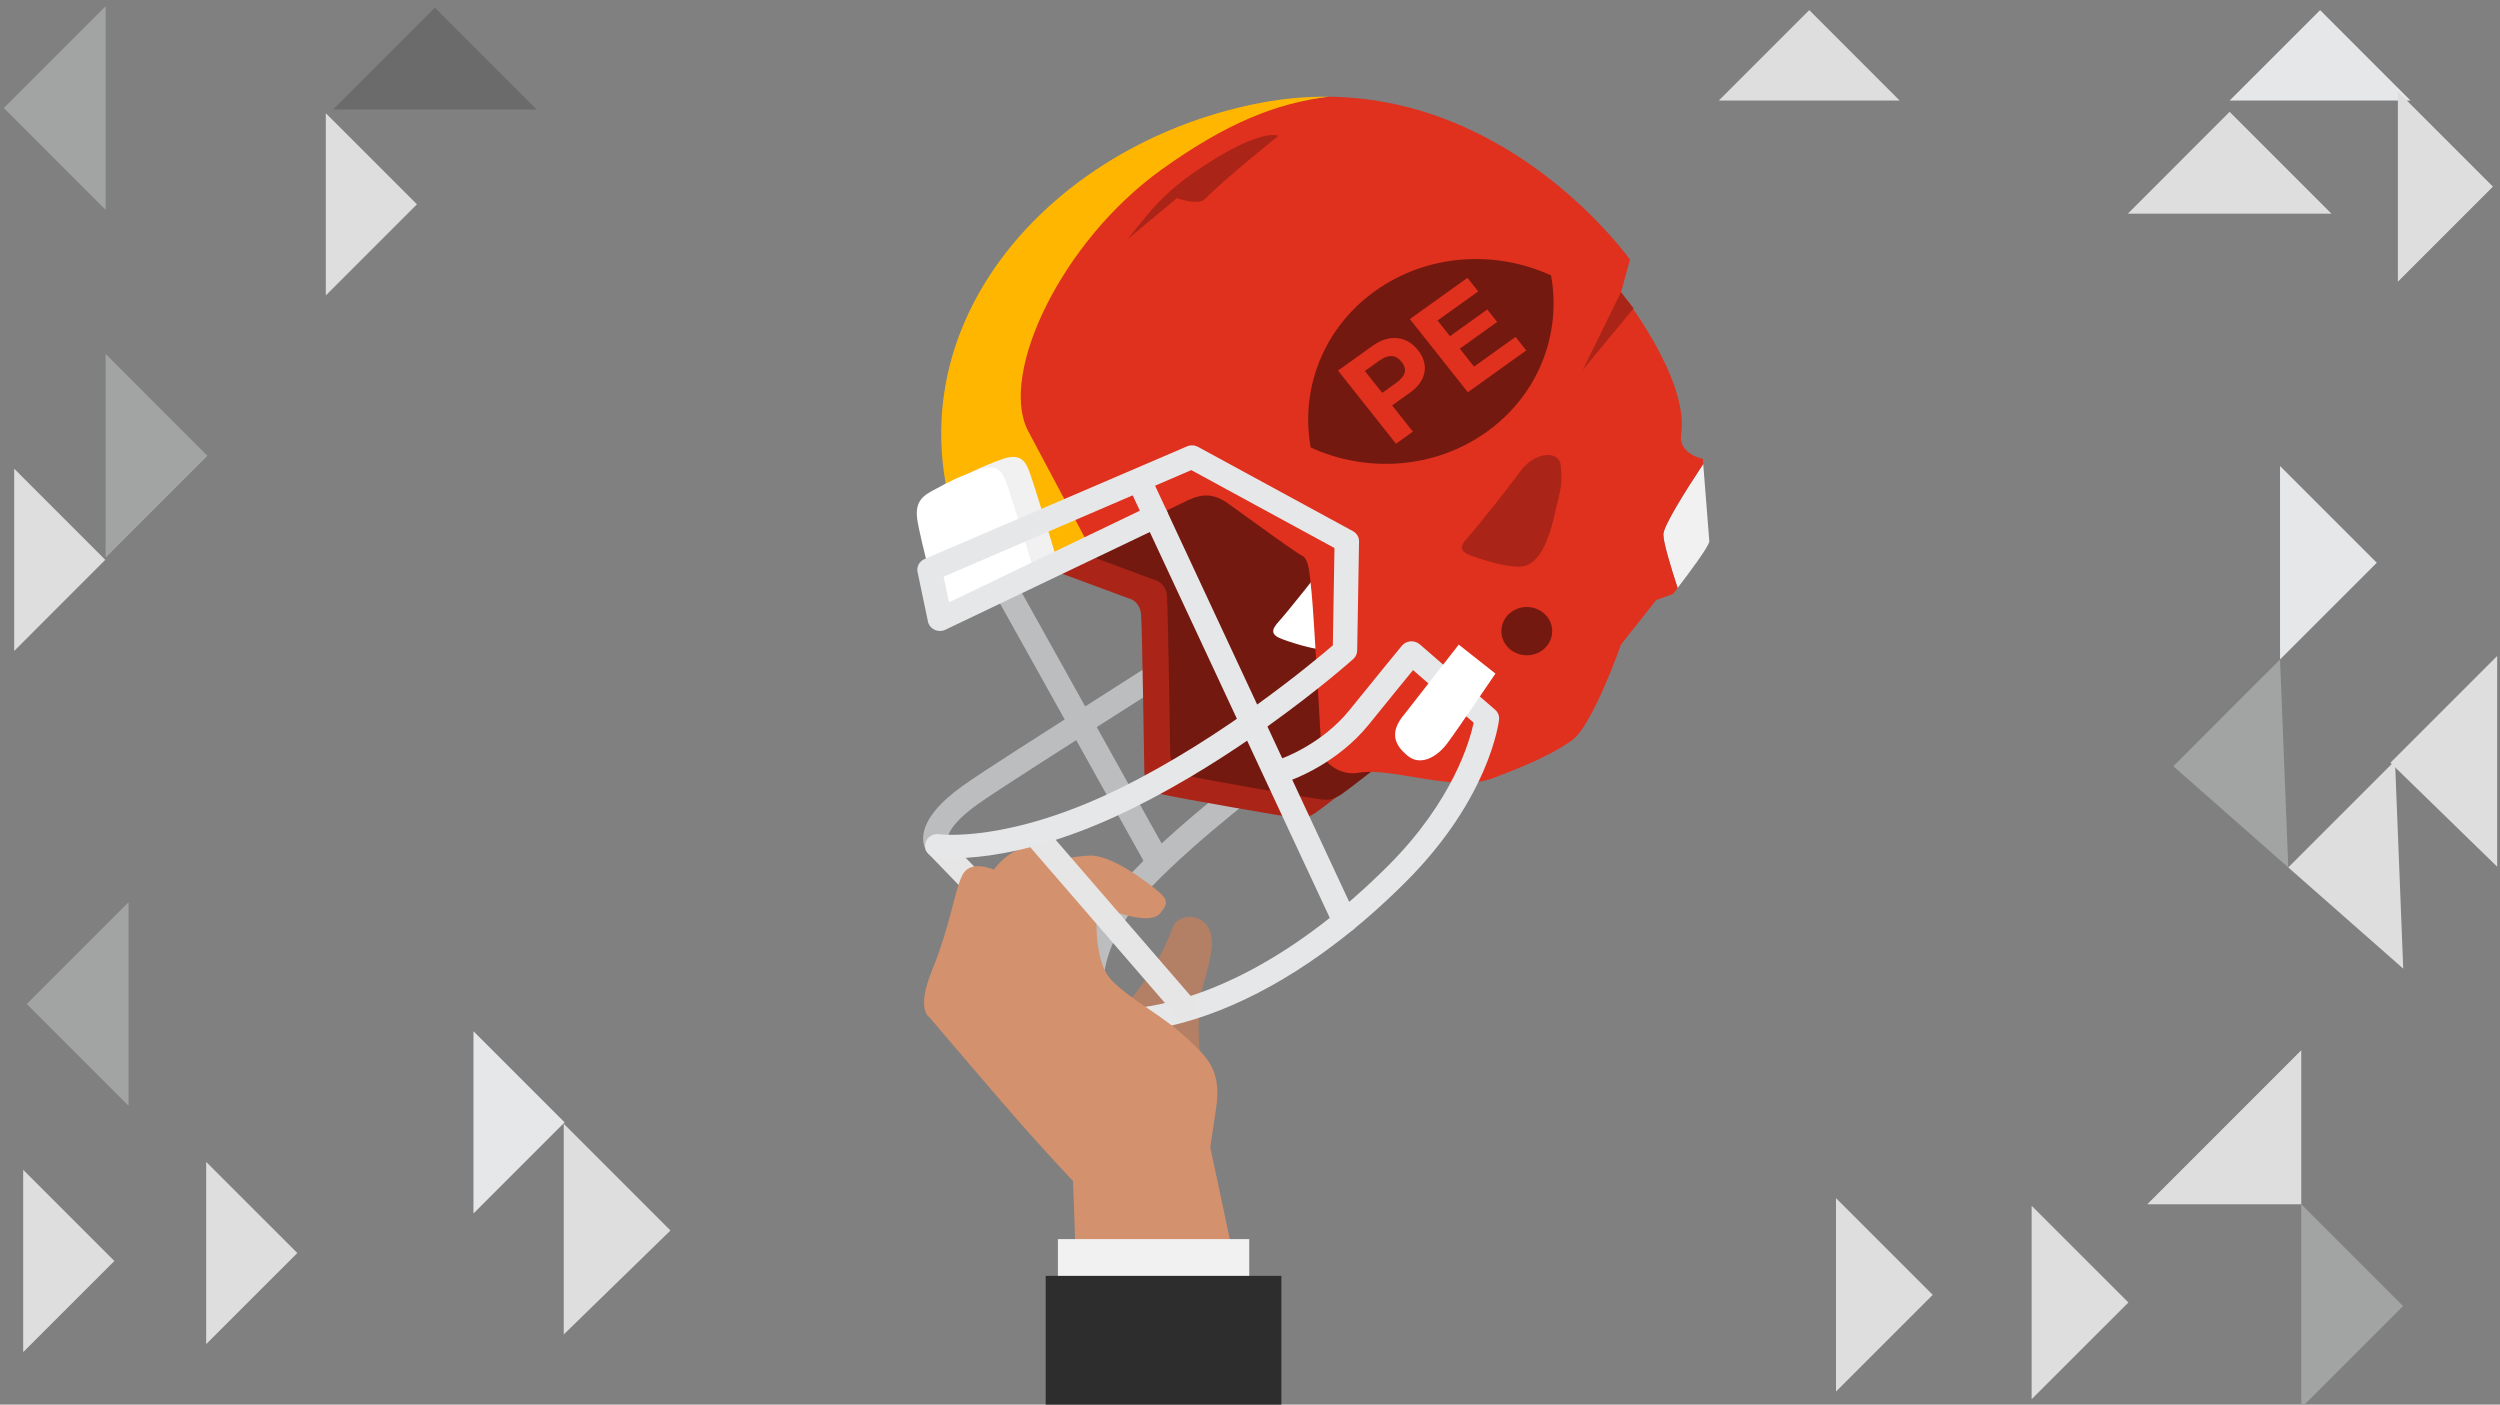 <?xml version="1.0" encoding="UTF-8"?>
<svg id="Layer_1" data-name="Layer 1" xmlns="http://www.w3.org/2000/svg" viewBox="0 0 655 368">
  <rect x="0" y="0" width="655" height="368" fill="#808080" stroke="none"/>
  <defs>
    <style>
      .cls-1, .cls-2 {
        fill: #dfdede;
      }

      .cls-3 {
        fill: #6b6b6b;
      }

      .cls-3, .cls-4, .cls-5, .cls-2 {
        fill-rule: evenodd;
      }

      .cls-6 {
        fill: #d4916d;
      }

      .cls-7 {
        fill: #e6e6e6;
      }

      .cls-8 {
        fill: #741910;
      }

      .cls-9 {
        fill: #aa2417;
      }

      .cls-10 {
        fill: #bbbdbf;
      }

      .cls-11 {
        fill: #ffb600;
      }

      .cls-4, .cls-12 {
        fill: #e6e7e8;
      }

      .cls-13 {
        fill: #fff;
      }

      .cls-14 {
        fill: #f1f1f2;
      }

      .cls-15 {
        fill: #e0301e;
      }

      .cls-5 {
        fill: #a2a3a3;
      }

      .cls-16 {
        fill: #2d2d2d;
      }

      .cls-17 {
        fill: #b38066;
      }
    </style>
  </defs>
  <path class="cls-17" d="M289.71,268.54s11.9-9.93,17.49-25.45c1.73-4.79,11.91-4.2,10.12,6.37-1.35,8.04-2.89,8.81-3.18,15.76-.44,10.37.94,15.77.93,14.73l-25.36-11.41Z"/>
  <polygon class="cls-3" points="140.61 28.68 87.26 28.68 113.93 2 140.61 28.68"/>
  <polygon class="cls-2" points="610.84 55.98 557.49 55.98 584.16 29.3 610.84 55.98"/>
  <polygon class="cls-4" points="124.05 317.93 124.05 270.19 147.93 294.06 124.05 317.93"/>
  <polygon class="cls-2" points="3.72 170.55 3.72 122.8 27.58 146.67 3.72 170.55"/>
  <polygon class="cls-2" points="85.36 77.41 85.36 29.66 109.24 53.53 85.36 77.41"/>
  <polygon class="cls-5" points="27.68 1.62 1 28.3 27.68 54.99 27.68 1.62"/>
  <polygon class="cls-5" points="602.93 315.51 629.61 342.19 602.93 368.87 602.93 315.51"/>
  <polygon class="cls-2" points="599.53 227.27 627.49 199.31 629.65 253.79 599.53 227.27"/>
  <polygon class="cls-5" points="569.41 200.75 597.37 172.78 599.53 227.27 569.41 200.75"/>
  <polygon class="cls-2" points="626.29 199.84 654.26 171.87 654.26 227.08 626.29 199.84"/>
  <polygon class="cls-1" points="562.59 315.51 602.93 275.17 602.93 315.51 562.59 315.51"/>
  <polygon class="cls-5" points="27.68 92.74 54.35 119.42 27.68 146.09 27.68 92.74"/>
  <polygon class="cls-5" points="33.68 236.38 7.01 263.06 33.68 289.73 33.68 236.38"/>
  <polygon class="cls-2" points="175.66 322.39 147.7 294.42 147.7 349.63 175.66 322.39"/>
  <polygon class="cls-2" points="6.08 306.5 6.08 354.25 29.96 330.38 6.08 306.5"/>
  <polygon class="cls-2" points="54.02 304.42 54.02 352.16 77.9 328.29 54.02 304.42"/>
  <polygon class="cls-4" points="597.37 122.1 597.37 172.78 622.72 147.44 597.37 122.1"/>
  <polygon class="cls-2" points="532.29 315.91 532.29 366.59 557.64 341.25 532.29 315.91"/>
  <polygon class="cls-2" points="481.03 313.91 481.03 364.59 506.38 339.25 481.03 313.91"/>
  <polygon class="cls-4" points="607.87 2.65 631.55 26.34 584.17 26.34 607.87 2.65"/>
  <polygon class="cls-2" points="474.03 2.65 497.71 26.34 450.33 26.34 474.03 2.65"/>
  <path class="cls-2" d="M628.24,48.9v24.91l24.91-24.91-24.91-24.91v24.91h0Z"/>
  <path class="cls-10" d="M289.97,268.37c1.31-.94,1.68-2.68.81-4.04-3.85-5.98-1.31-19.25,10.99-32.06,12.37-12.9,32.5-27.94,32.7-28.09,1.4-1.04,1.64-2.96.55-4.29-1.1-1.33-3.16-1.57-4.52-.52-.84.63-20.75,15.5-33.49,28.78-13.07,13.62-17.89,29.81-11.72,39.38.93,1.44,2.91,1.89,4.42,1.01.09-.05.17-.11.26-.17Z"/>
  <path class="cls-10" d="M241.95,218.54c.6-3.95,4.08-8.23,10.35-12.71.06-.04.11-.08.17-.12,5.07-3.6,21.37-13.97,35.75-23.12,8.62-5.49,16.77-10.67,21.22-13.59,1.46-.96,3.47-.61,4.48.78,1.01,1.39.62,3.31-.83,4.25-4.49,2.94-12.65,8.13-21.29,13.63-14.32,9.11-30.54,19.44-35.48,22.94-.05.04-.1.07-.15.1-6.88,4.92-8.01,8.15-7.88,9.15l1.7,1.75-7.56.84c-.38-.83-.74-2.15-.48-3.91Z"/>
  <path class="cls-9" d="M265.05,145.42l30.54,11.31s3.06.52,3.37,4.26c.31,3.74.8,39.59.86,41.34s1.22,4.89,4.55,5.75c3.33.86,33.62,6.1,35.05,6.23s2.82.21,5.21-1.32,37.77-29.39,37.77-29.39l-57.3-81.09-60.05,42.9Z"/>
  <path class="cls-8" d="M271.83,140.58l30.54,11.31s3.06.52,3.37,4.26c.31,3.74.8,39.59.86,41.34s1.22,4.89,4.55,5.75c3.33.86,33.62,6.1,35.05,6.23s2.82.21,5.21-1.32,37.77-29.39,37.77-29.39l-57.3-81.09-60.05,42.9Z"/>
  <path class="cls-13" d="M359.5,143.96c-.33-4.33-7.03-3.62-10.6,1.45-2.51,3.57-11.64,14.99-13.77,17.32-2.14,2.33-2.27,3.6.93,4.77,3.2,1.18,10.5,3.49,13.87,2.71,3.36-.78,5.97-4.94,7.91-13.26,1.94-8.33,2.05-7.9,1.66-12.99Z"/>
  <path class="cls-7" d="M249.99,221.62l42.28,43.65c1.2,1.24,1.12,3.18-.19,4.32-.08.07-.16.14-.25.2-1.31.93-3.17.79-4.3-.38l-44.34-45.78c-.07-.07-.14-.15-.21-.23-.13-.16-.35-.48-.57-.95l7.56-.84Z"/>
  <g>
    <path class="cls-14" d="M446.24,121.55c.36,4.48,1.52,18.93,1.6,20.24.07,1.21-5.74,8.91-8.32,12.27-1.87-5.7-3.78-12.05-3.74-14.05.04-2.24,5.7-11.26,10.46-18.46Z"/>
    <path class="cls-15" d="M346.22,196.56c-.19-3.11-2.04-36.36-2.59-41.37-.55-5.01-.65-8.72-2.46-9.58s-13.38-9.39-19.28-13.6c-3.91-2.79-6.85-2.67-10.47-1.03,0,0-34.28,16.52-36.46,17.59,0,0-7.55-9.74-12.27-30.05-5.31-22.87,5.53-48.49,39.93-74.32,16.64-12.49,31.79-17.14,45.45-18.86,49.26.5,78.98,42.7,78.98,42.7l-2.35,8.53s17.97,22.73,15.76,37.18c-.8,5.22,5.69,6.47,5.69,6.47,0,0,.04.49.11,1.32-4.76,7.21-10.42,16.22-10.46,18.46-.04,2,1.88,8.35,3.74,14.05-.73.96-1.21,1.56-1.21,1.56l-4.4,1.59-9.22,11.65s-7.43,21.24-12.88,25.13c-6.77,4.84-17.15,8.51-20.62,9.87-9.99,3.9-26.65-2.96-35.2-1.39-4.96.91-9.6-2.8-9.79-5.91Z"/>
  </g>
  <path class="cls-9" d="M408.92,122.05c-.33-4.33-7.03-3.62-10.6,1.45-2.51,3.57-11.64,14.99-13.77,17.32s-2.27,3.6.93,4.77c3.2,1.18,10.5,3.49,13.87,2.71,3.36-.78,5.97-4.94,7.91-13.26,1.94-8.33,2.05-7.9,1.66-12.99Z"/>
  <polygon class="cls-9" points="414.72 96.86 424.69 76.57 428.01 80.78 414.72 96.86"/>
  <path class="cls-12" d="M346.21,249.93c7.49-5.35,14.92-11.68,22.15-18.92,21.84-21.85,24.3-41.64,24.39-42.47.11-.97-.27-1.93-1.03-2.59l-19.74-17.13c-.66-.57-1.54-.86-2.43-.79-.89.07-1.71.49-2.26,1.16-.06.07-5.87,7.1-13.7,16.82-7.25,9-17.66,12.68-17.76,12.71-1.67.58-2.53,2.33-1.92,3.92.61,1.59,2.45,2.41,4.13,1.83.5-.17,12.29-4.33,20.67-14.74,4.98-6.18,9.14-11.27,11.51-14.16l15.88,13.78c-1.01,4.76-5.44,20.49-22.39,37.45-23.11,23.11-47.99,36.5-70.06,37.68-1.77.1-3.13,1.54-3.03,3.23.1,1.69,1.62,2.98,3.39,2.88,16.63-.89,34.6-8.08,52.21-20.66Z"/>
  <path class="cls-9" d="M295.44,62.63c5.95-7.23,9.42-12.69,22.07-20.53,13.9-8.61,17.42-6.5,17.42-6.5,0,0-14.77,11.84-19.12,16.45-1.84,1.95-7.45-.14-7.45-.14l-12.92,10.72Z"/>
  <path class="cls-13" d="M382.19,168.89l9.61,7.59s-9.83,14.55-12.59,18.24c-2.76,3.69-7.11,6.14-10.55,3.18-2.38-2.04-5.39-5.38-.63-10.86l14.17-18.16Z"/>
  <path class="cls-12" d="M354.26,243.78c1.17-.84,1.63-2.36,1.01-3.68l-53.67-115.06c-.72-1.54-2.62-2.24-4.25-1.56-1.62.68-2.36,2.49-1.64,4.04l53.67,115.06c.72,1.54,2.62,2.24,4.25,1.56.23-.1.44-.22.63-.35Z"/>
  <path class="cls-8" d="M394.7,169.16c2.21,2.79,6.38,3.36,9.32,1.26s3.53-6.07,1.32-8.86-6.38-3.36-9.32-1.26c-2.94,2.1-3.53,6.07-1.32,8.86Z"/>
  <path class="cls-6" d="M281.15,309.44s-4.48-4.67-11.79-12.87-25.83-30.02-25.83-30.02c0,0-3.61-1.81.64-12.26,4.91-12.07,5.8-20.56,7.93-24.93s8.28-1.5,8.28-1.5c0,0,2.33-3.19,5.07-4.56,2.74-1.37,5.53-2.69,8.87-.23s1.83,2.46,1.83,2.46c0,0,4.57-1.09,9.13-1.37,4.57-.27,11.38,4.29,13.4,5.74,7.83,5.63,7.77,6.07,5.44,9.22-3.13,4.21-16.63-2.04-16.63-2.04,0,0-1.6,14.42,3.88,19.88,5.48,5.47,12.94,8.8,19.77,15.23,5.19,4.89,8.99,8.17,7.47,18.28l-1.52,10.11,10.21,47.94-44.72,1.64-1.44-40.75Z"/>
  <g>
    <line class="cls-7" x1="271.9" y1="219.42" x2="310.46" y2="264.02"/>
    <path class="cls-7" d="M312.39,266.47s.07-.05.11-.08c1.37-1.07,1.57-3,.44-4.31l-38.56-44.6c-1.13-1.31-3.16-1.48-4.53-.42-1.37,1.07-1.57,3-.44,4.31l38.56,44.6c1.1,1.27,3.05,1.48,4.42.5Z"/>
  </g>
  <path class="cls-10" d="M305.23,228.08c1.24-.89,1.66-2.53.91-3.88l-45.97-82.43c-.83-1.49-2.78-2.06-4.35-1.27-1.57.79-2.17,2.64-1.34,4.13l45.97,82.43c.83,1.49,2.78,2.06,4.35,1.27.15-.08.3-.16.43-.26Z"/>
  <path class="cls-11" d="M257.73,153.89c-33.2-59.48,12.81-115.58,72.58-126.95,6.16-1.17,12.08-1.66,17.74-1.6-13.65,1.71-26.69,6.87-43.72,19.09-26.2,18.8-42.53,53.28-35.1,68.22l16.35,30.76c-11.66,5.74-26.42,13.06-27.86,10.48Z"/>
  <path class="cls-14" d="M277.17,147.46s-6.35-21.11-7.61-24.24c-.72-1.79-1.88-4.63-6.63-3.04-6,2.01-11.41,5-14.58,6.7-3.14,1.68-5.79,3.59-5.06,8.78.73,5.19,3.51,26.73,3.51,26.73l30.37-14.94Z"/>
  <path class="cls-13" d="M271.1,150.23s-6.35-21.11-7.61-24.24c-.72-1.79-1.88-4.63-6.63-3.04-6,2.01-8.23,3.3-11.41,5-3.14,1.68-5.85,2.93-5.13,8.12s6.47,26.33,6.47,26.33l24.3-12.17Z"/>
  <path class="cls-12" d="M332.4,190.09c13-9.29,21.56-16.89,22.17-17.44.63-.57,1-1.35,1.01-2.18l.49-28.62c.02-1.11-.6-2.15-1.62-2.7l-40.56-22.06c-.88-.48-1.94-.54-2.87-.15l-68.74,29.51c-1.39.57-2.18,1.99-1.88,3.41l2.72,12.98c.19.92.82,1.71,1.71,2.14s1.93.44,2.82.03l56.56-27.03c1.6-.72,2.3-2.54,1.54-4.07-.76-1.53-2.68-2.18-4.28-1.46l-52.83,25.36-1.41-6.71,64.88-27.93,37.52,20.41-.43,25.5c-5.03,4.33-28.48,23.97-55.45,37.3-29.56,14.61-47.48,12.21-47.66,12.18-1.75-.26-3.4.88-3.67,2.54-.28,1.66.91,3.23,2.65,3.5.8.12,19.98,2.85,51.65-12.8,13.43-6.63,25.84-14.65,35.7-21.7Z"/>
  <rect class="cls-14" x="277.17" y="324.65" width="50.13" height="23.33"/>
  <rect class="cls-16" x="273.97" y="334.28" width="61.75" height="36.03"/>
  <g>
    <path class="cls-8" d="M360.27,76.25c-13.68,9.8-19.62,25.78-16.87,40.99,14.62,6.71,32.42,5.7,46.11-4.09s19.62-25.78,16.87-40.99c-14.62-6.71-32.42-5.7-46.11,4.09Z"/>
    <g>
      <path class="cls-15" d="M359.69,90.56c2.15-1.54,4.28-2.19,6.4-1.97,2.12.22,3.93,1.27,5.42,3.15s2.07,3.84,1.7,5.83c-.37,1.99-1.62,3.75-3.75,5.27l-4.72,3.38,5.44,6.87-4.43,3.17-15.19-19.17,9.12-6.53ZM365.68,100.41c1.28-.92,2.06-1.82,2.33-2.72.28-.9.01-1.86-.8-2.88s-1.66-1.49-2.64-1.52c-.98-.03-2.12.42-3.42,1.35l-3.56,2.55,4.55,5.74,3.53-2.53Z"/>
      <path class="cls-15" d="M384.48,72.81l2.81,3.54-10.65,7.62,3.25,4.11,9.77-7,2.59,3.27-9.77,7,3.72,4.7,10.87-7.78,2.81,3.54-15.31,10.96-15.19-19.17,15.08-10.8Z"/>
    </g>
  </g>
</svg>